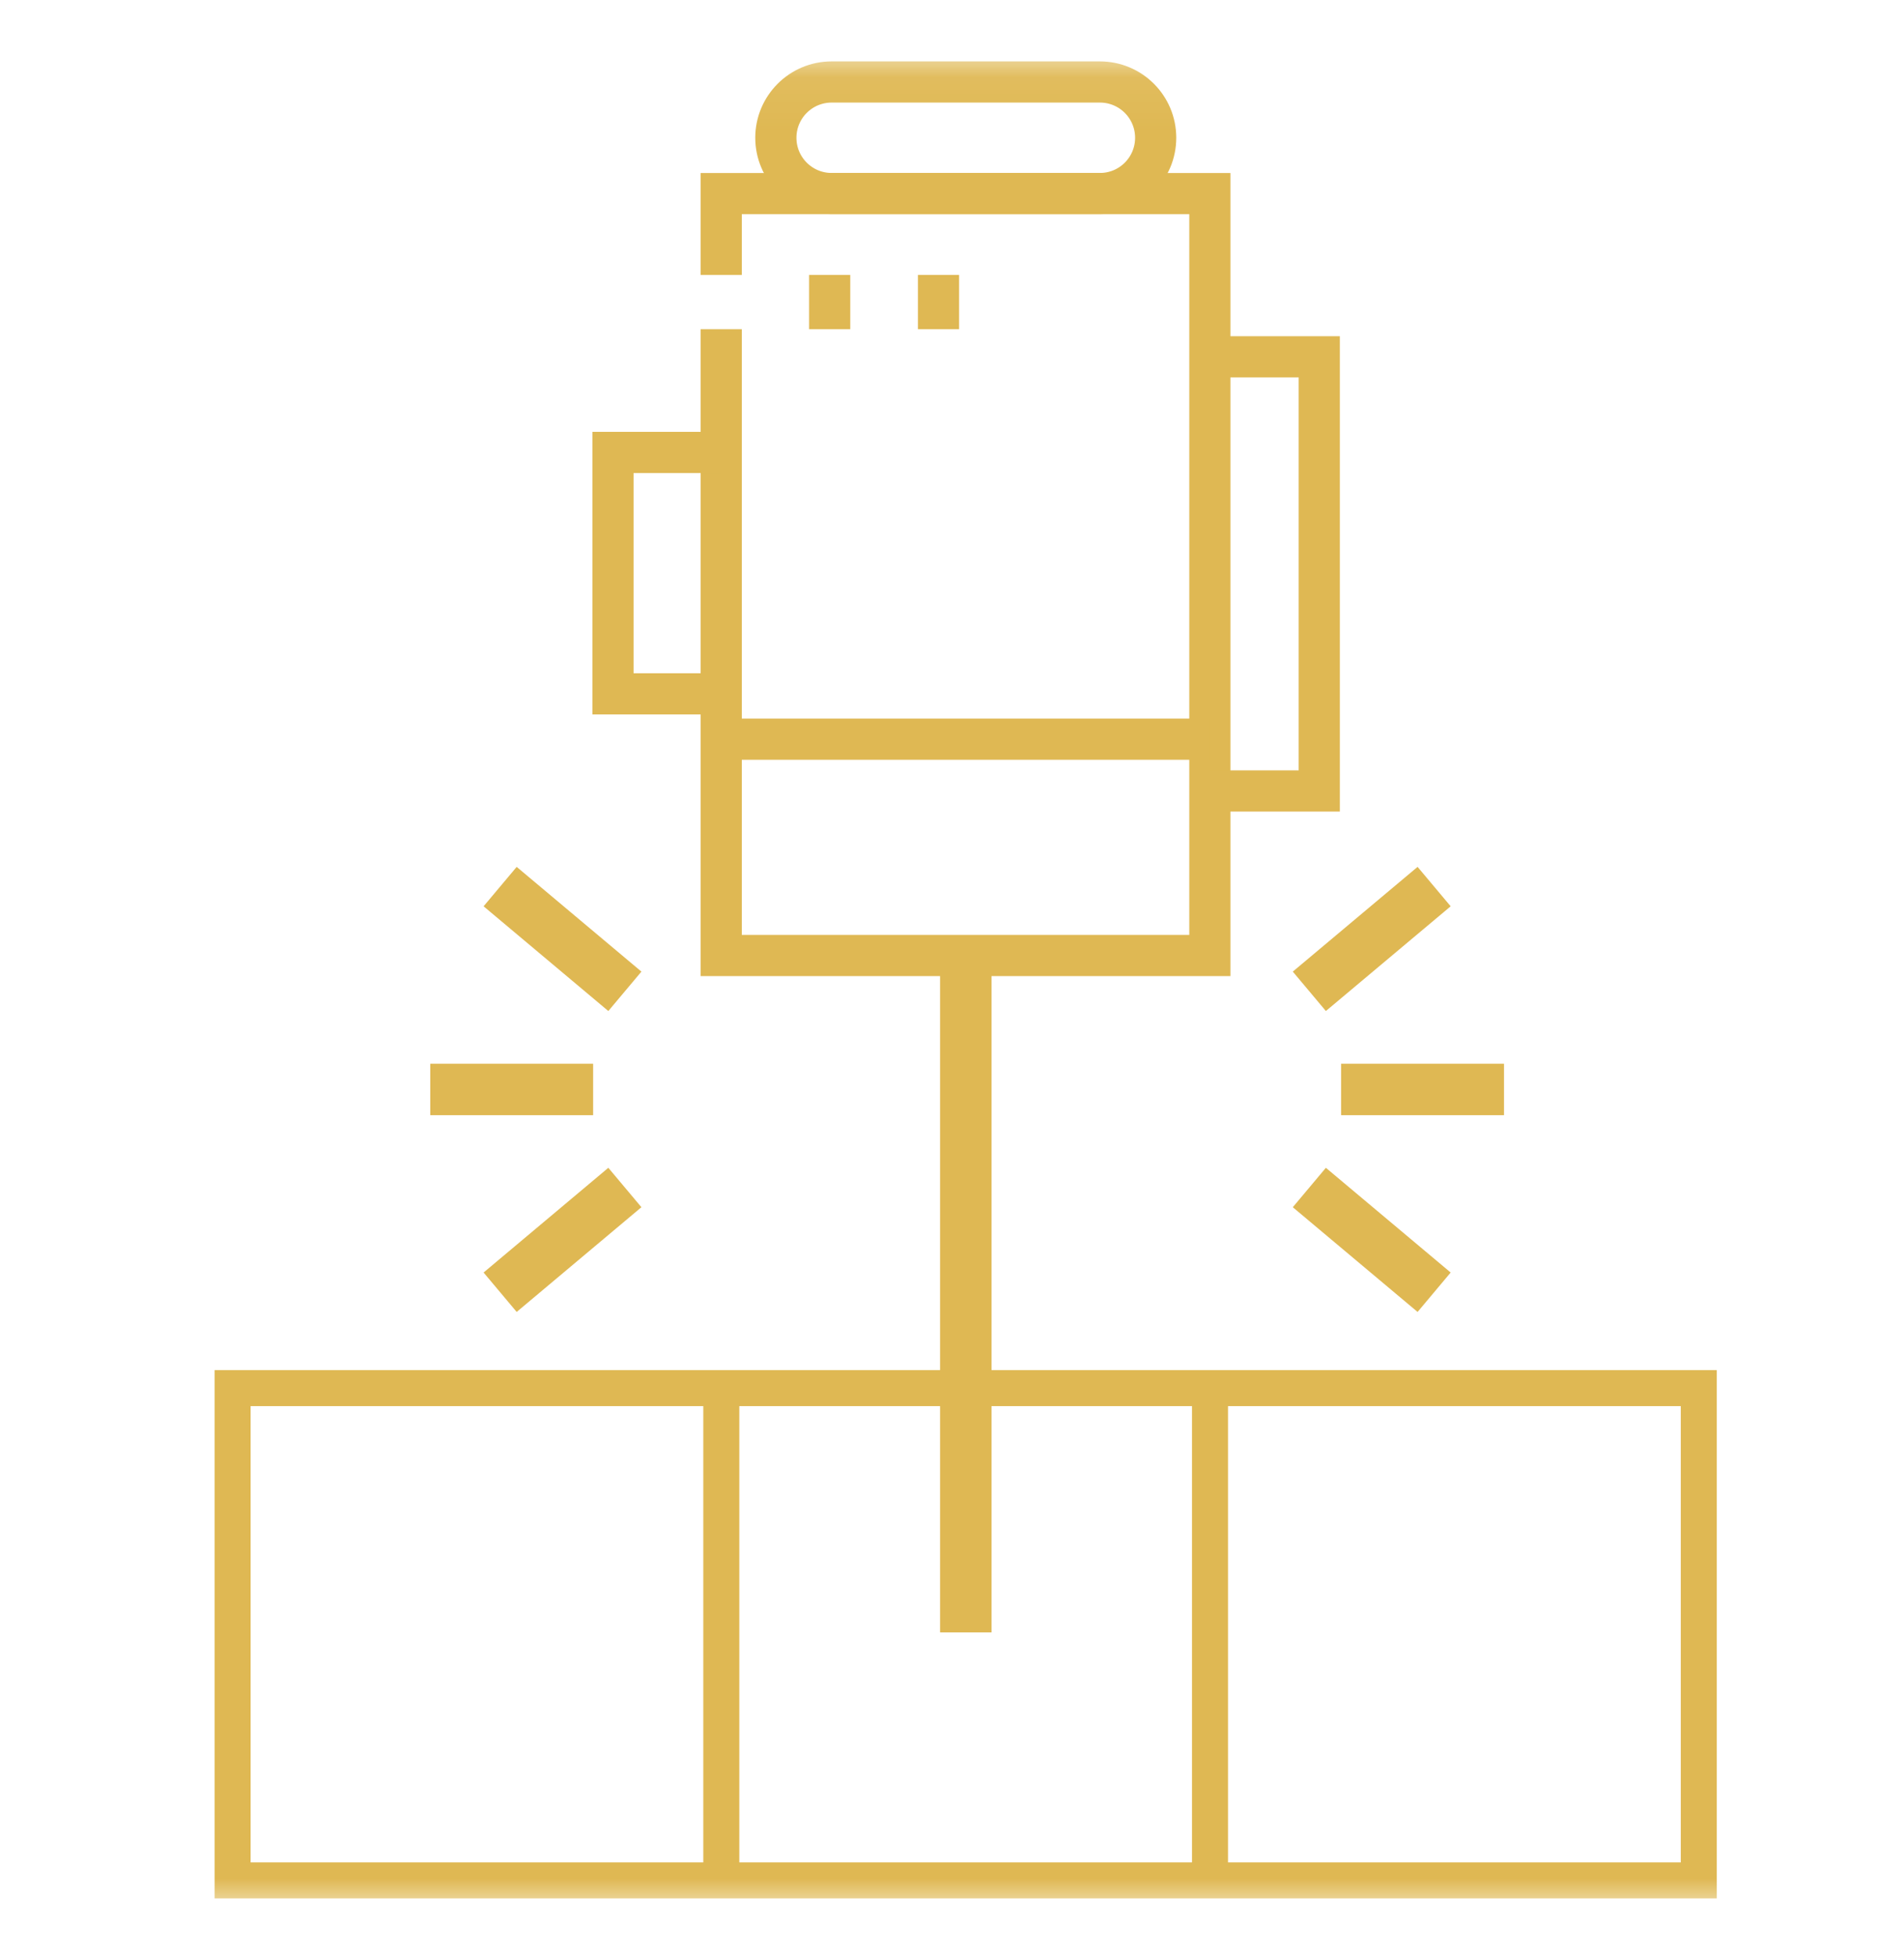 <svg width="37" height="38" viewBox="0 0 37 38" fill="none" xmlns="http://www.w3.org/2000/svg">
<mask id="mask0_1483_115" style="mask-type:luminance" maskUnits="userSpaceOnUse" x="0" y="1" width="37" height="37">
<path d="M36.763 1.065H0.763V37.065H36.763V1.065Z" fill="white"/>
</mask>
<g mask="url(#mask0_1483_115)">
<path d="M14.015 5.342V3.762H23.511V18.566H14.015V6.397" stroke="#DFB853" stroke-width="0.8" stroke-miterlimit="10"/>
<path d="M14.017 26.972H4.52V36.538H14.017M14.017 26.972H23.514M14.017 26.972V36.538M23.514 26.972H33.012V36.538H23.514M23.514 26.972V36.538M14.017 36.538H23.514" stroke="#DFB853" stroke-width="0.7" stroke-miterlimit="10"/>
<path d="M14.015 14.363H23.511" stroke="#DFB853" stroke-width="0.8" stroke-miterlimit="10"/>
<path d="M23.511 6.933H25.637V15.369H23.511" stroke="#DFB853" stroke-width="0.8" stroke-miterlimit="10"/>
<path d="M14.015 8.791H11.912V13.482H14.015" stroke="#DFB853" stroke-width="0.8" stroke-miterlimit="10"/>
<path d="M21.374 1.593H16.161C15.563 1.593 15.077 2.078 15.077 2.677C15.077 3.276 15.563 3.761 16.161 3.761H21.374C21.973 3.761 22.458 3.276 22.458 2.677C22.458 2.078 21.973 1.593 21.374 1.593Z" stroke="#DFB853" stroke-width="0.8" stroke-miterlimit="10"/>
<path d="M16.123 5.342V6.397" stroke="#DFB853" stroke-width="0.8" stroke-miterlimit="10"/>
<path d="M18.238 5.342V6.397" stroke="#DFB853" stroke-width="0.8" stroke-miterlimit="10"/>
<path d="M18.768 18.565V31.719" stroke="#DFB853" stroke-miterlimit="10"/>
<path d="M26.061 21.169H29.227" stroke="#DFB853" stroke-miterlimit="10"/>
<path d="M25.444 19.262L27.869 17.227" stroke="#DFB853" stroke-miterlimit="10"/>
<path d="M27.869 25.109L25.444 23.074" stroke="#DFB853" stroke-miterlimit="10"/>
<path d="M11.526 21.169H8.361" stroke="#DFB853" stroke-miterlimit="10"/>
<path d="M12.143 19.262L9.719 17.227" stroke="#DFB853" stroke-miterlimit="10"/>
<path d="M9.719 25.109L12.143 23.074" stroke="#DFB853" stroke-miterlimit="10"/>
</g>
</svg>

